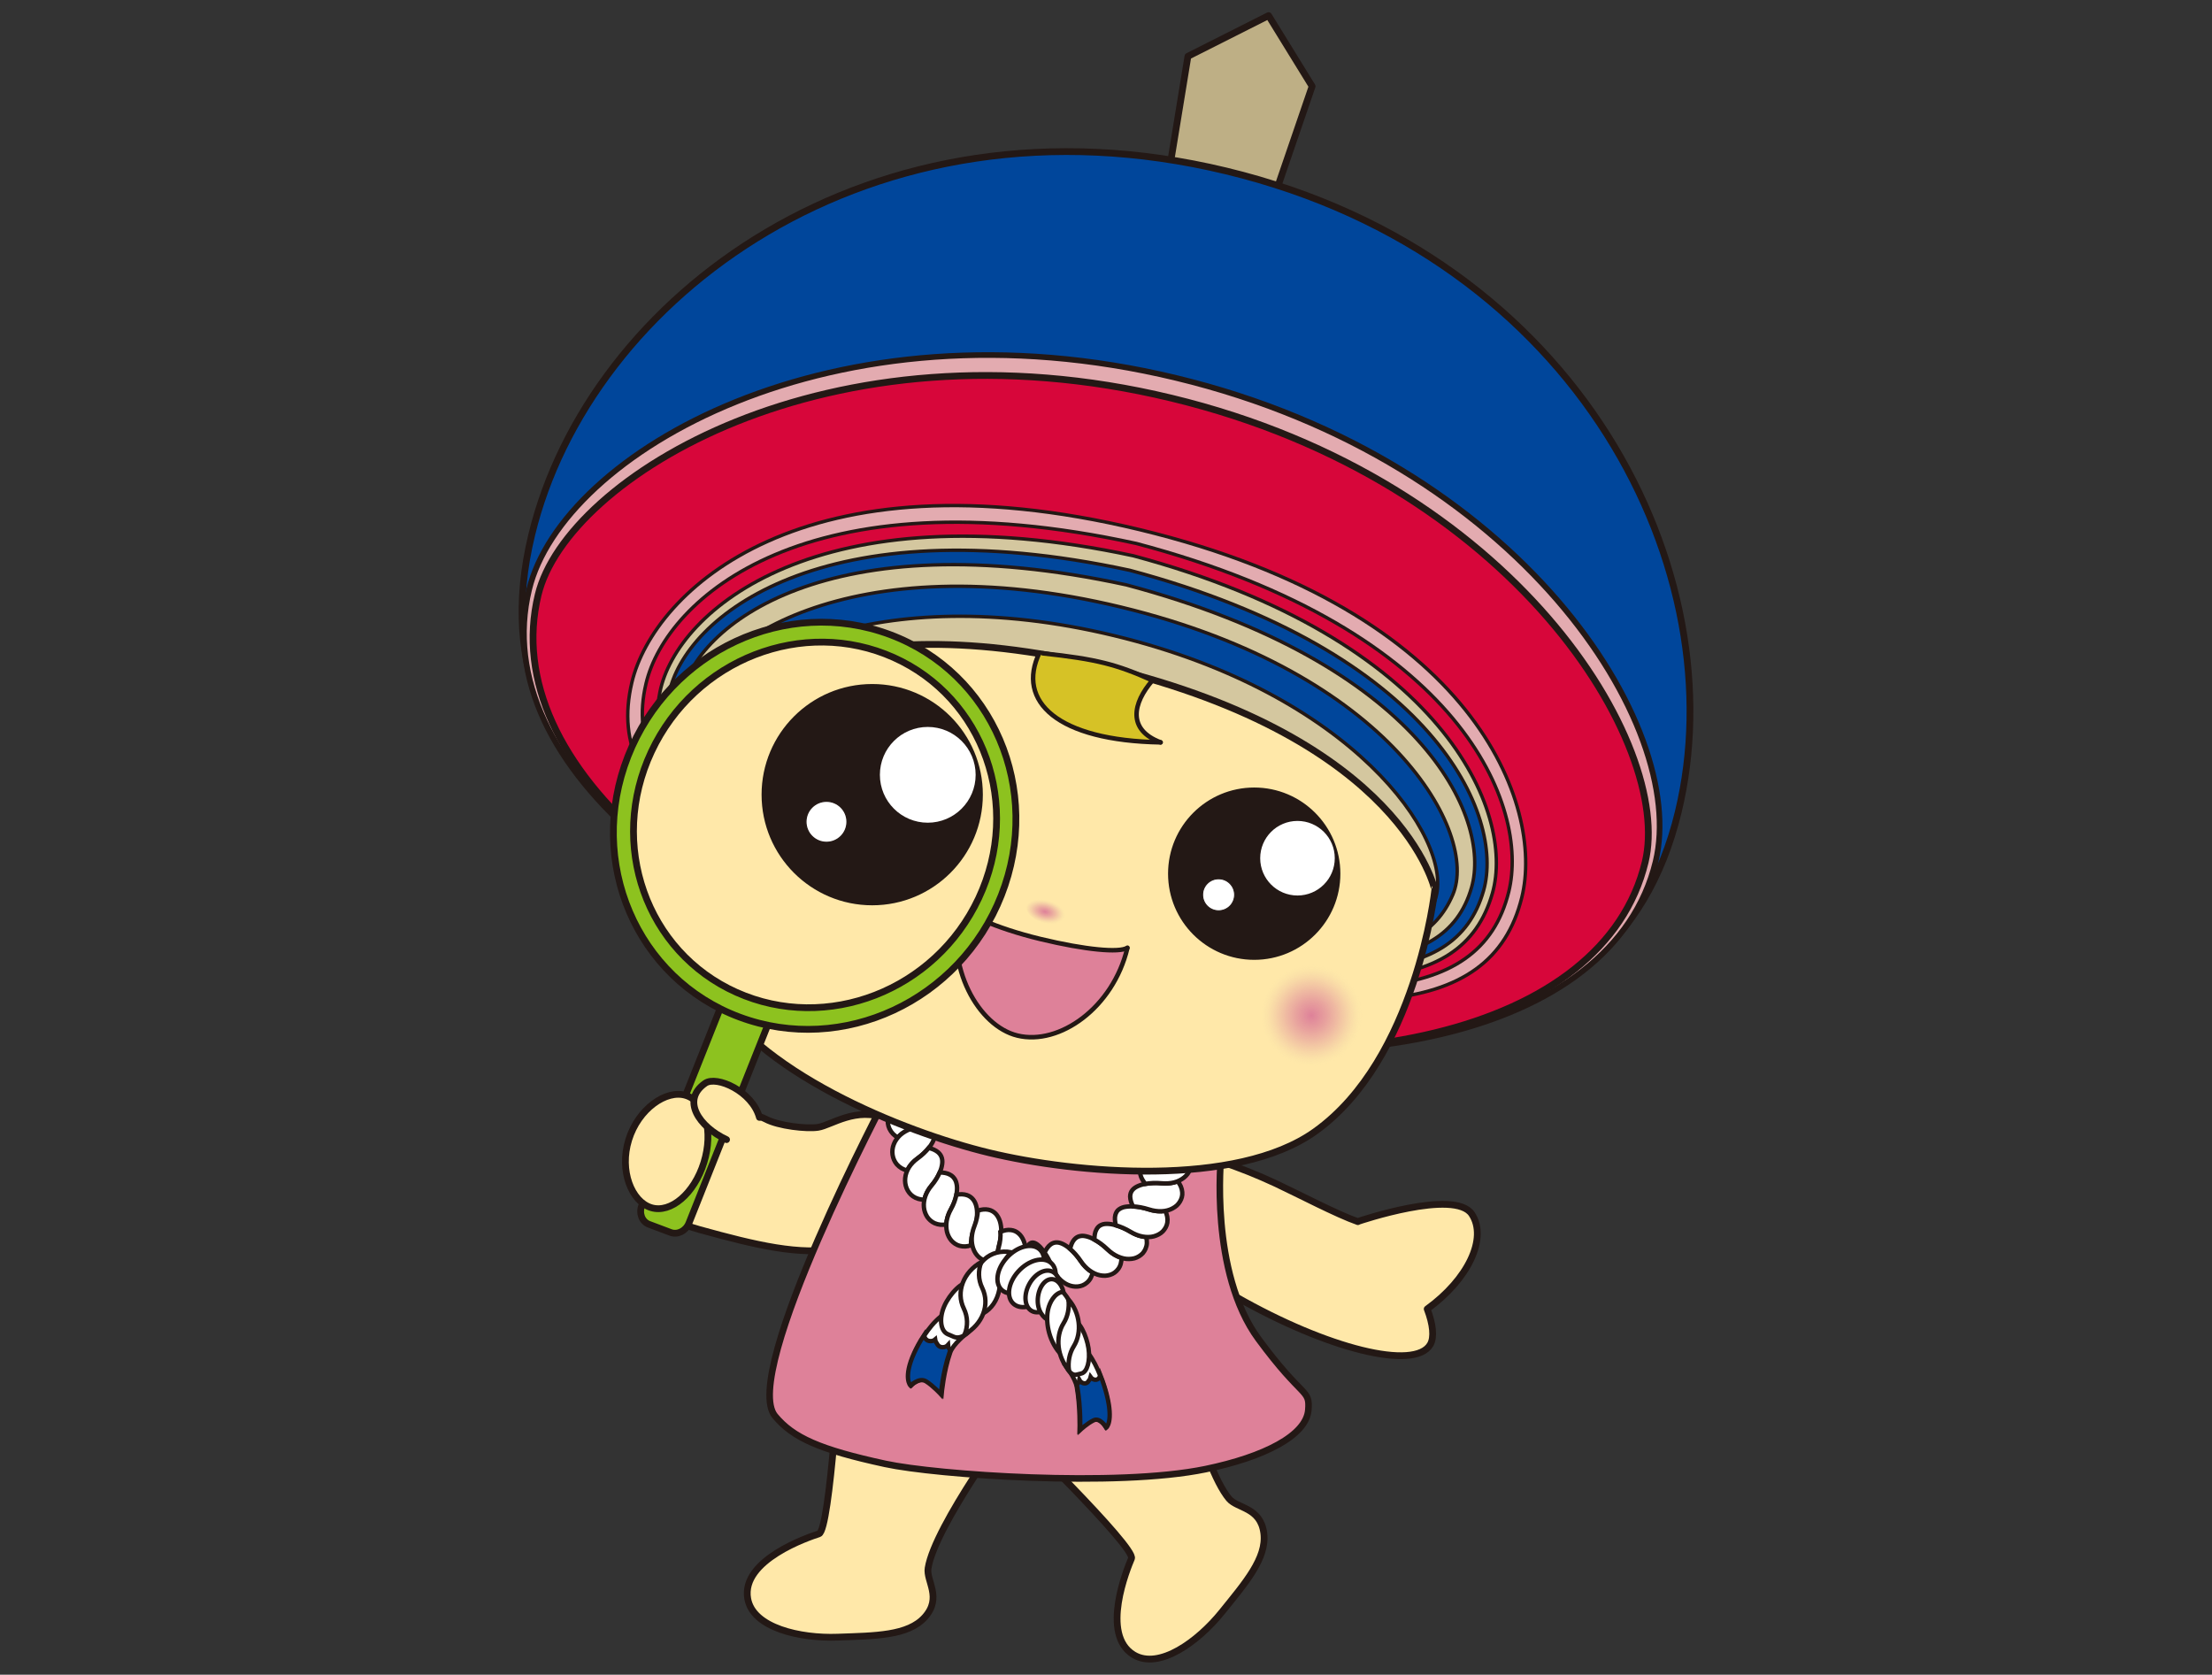 <?xml version="1.0" encoding="utf-8"?>
<!-- Generator: Adobe Illustrator 15.0.0, SVG Export Plug-In  -->
<!DOCTYPE svg PUBLIC "-//W3C//DTD SVG 1.1//EN" "http://www.w3.org/Graphics/SVG/1.1/DTD/svg11.dtd">
<svg version="1.1"
	 xmlns="http://www.w3.org/2000/svg" xmlns:xlink="http://www.w3.org/1999/xlink" xmlns:a="http://ns.adobe.com/AdobeSVGViewerExtensions/3.0/"
	 x="0px" y="0px" width="177px" height="134px" viewBox="-41.499 -0.978 177 134" enable-background="new -41.499 -0.978 177 134"
	 xml:space="preserve">
<rect x="-41.499" y="-0.978" width="177" height="134" fill="#333333" stroke="none"/>
<defs>
</defs>
<path fill="#FFE8A9" stroke="#231815" stroke-width="0.542" stroke-linecap="round" stroke-linejoin="round" stroke-miterlimit="10" d="
	M76.271,96.167c-1.355-2.051-9.07,0.576-9.07,0.576s-0.028,0.02-0.043,0.029c-1.679-0.584-4.767-2.208-6.581-3.058
	c-5.707-2.669-13.009-4.401-14.319-2.356c-2.276,3.556,3.74,7.198,11.109,11.41c7.369,4.211,14.343,5.932,15.577,3.841
	c0.338-0.573,0.229-1.612-0.242-2.85C75.96,101.404,77.552,98.103,76.271,96.167z"/>
<path fill="#FFE8A9" stroke="#231815" stroke-width="0.542" stroke-linecap="round" stroke-linejoin="round" stroke-miterlimit="10" d="
	M29.442,88.527c-2.45-0.984-4.407,0.527-5.478,0.696c-0.901,0.142-3.175-0.107-4.209-0.665c-1.003-0.542-6.315-1.669-7.949-0.679
	c-1.426,0.862-2.697,4.476-2.077,6.149c0.783,2.113,3.344,2.988,4.75,3.379c4.538,1.257,8.064,2.094,11.106,1.509
	c5.102-0.98,5.992-3.37,6.527-4.43C32.686,93.353,32.331,89.687,29.442,88.527z"/>
<path fill="#FFE8A9" stroke="#231815" stroke-width="0.542" stroke-linecap="round" stroke-linejoin="round" stroke-miterlimit="10" d="
	M24.033,121.748c0.904-0.293,1.714-14.471,1.714-14.471l13.902,5.26c0,0-6.341,8.555-6.883,11.962
	c-0.165,1.036,1.143,2.347-0.262,3.919c-1.341,1.499-3.985,1.492-6.976,1.601c-3.004,0.111-6.785-0.741-7.197-3.08
	C17.786,123.835,23.237,122.005,24.033,121.748z"/>
<path fill="#FFE8A9" stroke="#231815" stroke-width="0.542" stroke-linecap="round" stroke-linejoin="round" stroke-miterlimit="10" d="
	M49.04,123.725c0.371-0.874-9.801-10.784-9.801-10.784l13.089-7.045c0,0,2.299,10.396,4.515,13.041
	c0.675,0.804,2.521,0.675,2.787,2.767c0.252,1.995-1.487,3.987-3.365,6.316c-1.888,2.341-5.011,4.636-7.046,3.413
	C46.518,129.81,48.712,124.495,49.04,123.725z"/>
<path fill="#DE8199" stroke="#231815" stroke-width="0.527" stroke-linecap="round" stroke-linejoin="round" stroke-miterlimit="10" d="
	M59.208,106.171c-3.948-5.365-3-14.619-3-14.619l-26.669-4.972c0,0-11.84,22.353-9.017,25.749c1.444,1.736,3.566,2.688,8.808,3.823
	c4.083,0.885,18.538,1.894,25.641,0.422c4.712-0.976,8.06-2.698,8.22-4.737C63.325,110.111,62.773,111.015,59.208,106.171z"/>
<path fill="#FFFFFF" stroke="#231815" stroke-width="0.353" stroke-miterlimit="10" d="M33.848,110.55c0,0-0.616-0.678-1.181-1.029
	c-0.565-0.351-1.247,0.343-1.247,0.343s-0.629-0.602,0.299-2.636c0.291-0.638,1.027-2.038,2.071-2.872l2.062,1.355
	c0,0-1.081,0.853-1.314,1.519C34.009,108.734,33.848,110.55,33.848,110.55z"/>
<path fill="#00469B" stroke="#231815" stroke-width="0.353" stroke-miterlimit="10" d="M34.362,106.635
	c-0.101,0.112-0.241,0.186-0.422,0.185c-0.24,0.001-0.397-0.131-0.476-0.311c-0.071-0.085-0.115-0.193-0.133-0.311
	c-0.095,0.082-0.216,0.133-0.365,0.133c-0.311,0-0.483-0.219-0.525-0.477c-0.366,0.55-0.633,1.079-0.783,1.406
	c-0.927,2.033-0.299,2.635-0.299,2.635s0.682-0.693,1.247-0.342c0.564,0.352,1.181,1.029,1.181,1.029s0.161-1.816,0.689-3.321
	c0.021-0.063,0.054-0.128,0.089-0.192C34.44,106.968,34.376,106.806,34.362,106.635z"/>
<path fill="#FFFFFF" stroke="#231815" stroke-width="0.353" stroke-miterlimit="10" d="M44.89,113.396c0,0,0.583-0.546,1.09-0.78
	c0.508-0.233,1.002,0.585,1.002,0.585s0.586-0.467,0.025-2.657c-0.176-0.687-0.643-2.214-1.424-3.243l-1.856,0.926
	c0,0,0.811,1.057,0.936,1.759C44.944,111.574,44.89,113.396,44.89,113.396z"/>
<path fill="#00469B" stroke="#231815" stroke-width="0.353" stroke-miterlimit="10" d="M44.869,109.433
	c0.072,0.13,0.182,0.23,0.331,0.268c0.201,0.047,0.346-0.051,0.43-0.212c0.067-0.071,0.115-0.169,0.143-0.28
	c0.07,0.098,0.166,0.174,0.291,0.203c0.258,0.063,0.424-0.119,0.486-0.365c0.247,0.614,0.414,1.189,0.504,1.541
	c0.561,2.19-0.024,2.658-0.024,2.658s-0.496-0.82-1.002-0.586c-0.508,0.234-1.091,0.78-1.091,0.78s0.056-1.822-0.228-3.41
	c-0.012-0.067-0.031-0.138-0.054-0.209C44.77,109.746,44.84,109.599,44.869,109.433z"/>
<path fill="#FFFFFF" stroke="#231815" stroke-width="0.353" stroke-miterlimit="10" d="M31.399,89.342
	c0.668-0.236,1.188-0.562,1.512-0.892c0.332-0.334,0.45-0.685,0.319-1.092c-0.086-0.236-0.239-0.467-0.468-0.686
	c-0.337,0.129-0.758,0.223-1.214,0.256c-0.354,0.025-0.681,0.109-0.966,0.245c-0.277,0.139-0.522,0.327-0.697,0.556
	c-0.357,0.455-0.454,1.069-0.216,1.601c0.149,0.31,0.377,0.552,0.676,0.71C30.598,89.736,30.97,89.493,31.399,89.342z"/>
<path fill="#FFFFFF" stroke="#231815" stroke-width="0.353" stroke-miterlimit="10" d="M31.918,91.716
	c0.572-0.414,0.979-0.875,1.196-1.281c0.226-0.411,0.242-0.771,0.013-1.117c-0.143-0.199-0.349-0.376-0.627-0.529
	c-0.289,0.205-0.668,0.4-1.101,0.554c-0.332,0.116-0.622,0.284-0.86,0.495c-0.228,0.209-0.41,0.463-0.515,0.736
	c-0.217,0.545-0.135,1.168,0.239,1.613c0.228,0.253,0.51,0.422,0.839,0.492C31.262,92.318,31.55,91.981,31.918,91.716z"/>
<path fill="#FFFFFF" stroke="#231815" stroke-width="0.353" stroke-miterlimit="10" d="M33.038,93.886
	c0.229-0.27,0.411-0.546,0.545-0.81c0.134-0.263,0.236-0.521,0.279-0.749c0.105-0.469,0.016-0.839-0.301-1.112
	c-0.193-0.157-0.438-0.271-0.747-0.341c-0.219,0.279-0.527,0.575-0.897,0.842c-0.285,0.204-0.516,0.446-0.686,0.715
	c-0.163,0.264-0.267,0.556-0.297,0.844c-0.062,0.574,0.159,1.145,0.622,1.469c0.269,0.189,0.589,0.271,0.912,0.27
	C32.554,94.622,32.742,94.236,33.038,93.886z"/>
<path fill="#FFFFFF" stroke="#231815" stroke-width="0.353" stroke-miterlimit="10" d="M34.591,95.781
	c0.172-0.306,0.296-0.611,0.378-0.902s0.114-0.562,0.113-0.808c-0.002-0.123-0.016-0.237-0.042-0.344
	c-0.022-0.106-0.056-0.207-0.104-0.296c-0.1-0.178-0.23-0.325-0.43-0.425c-0.223-0.12-0.503-0.169-0.813-0.167
	c-0.144,0.334-0.356,0.694-0.656,1.047c-0.453,0.533-0.664,1.168-0.607,1.734c0.025,0.286,0.122,0.544,0.264,0.771
	c0.151,0.216,0.351,0.398,0.601,0.508c0.294,0.127,0.608,0.156,0.928,0.089C34.239,96.6,34.366,96.179,34.591,95.781z"/>
<path fill="#FFFFFF" stroke="#231815" stroke-width="0.353" stroke-miterlimit="10" d="M36.414,97.419
	c0.259-0.654,0.326-1.289,0.232-1.778c-0.093-0.493-0.349-0.847-0.774-0.993c-0.253-0.082-0.537-0.088-0.842-0.029
	c-0.071,0.363-0.215,0.765-0.438,1.162c-0.174,0.307-0.287,0.623-0.34,0.932c-0.049,0.306-0.039,0.604,0.026,0.879
	c0.068,0.268,0.191,0.512,0.362,0.706c0.173,0.188,0.39,0.337,0.646,0.407c0.3,0.081,0.611,0.066,0.916-0.041
	C36.175,98.275,36.244,97.844,36.414,97.419z"/>
<path fill="#FFFFFF" stroke="#231815" stroke-width="0.353" stroke-miterlimit="10" d="M38.472,98.534
	c0.198-0.684,0.189-1.315,0.038-1.803c-0.079-0.241-0.194-0.446-0.345-0.604c-0.155-0.154-0.342-0.263-0.57-0.311
	c-0.268-0.055-0.553-0.024-0.849,0.076c-0.015,0.373-0.1,0.793-0.269,1.219c-0.131,0.327-0.202,0.654-0.218,0.967
	c-0.014,0.311,0.031,0.603,0.125,0.864c0.188,0.519,0.581,0.896,1.096,0.985c0.298,0.055,0.608-0.004,0.897-0.135
	C38.318,99.406,38.344,98.979,38.472,98.534z"/>
<path fill="#FFFFFF" stroke="#231815" stroke-width="0.353" stroke-miterlimit="10" d="M40.517,100.092
	c0.143-0.693,0.089-1.333-0.111-1.806c-0.099-0.239-0.235-0.435-0.405-0.578c-0.168-0.146-0.37-0.238-0.606-0.265
	c-0.271-0.036-0.559,0.023-0.845,0.153c0.03,0.375-0.011,0.801-0.139,1.245c-0.197,0.679-0.158,1.333,0.07,1.831
	c0.227,0.498,0.64,0.836,1.152,0.886c0.3,0.025,0.6-0.051,0.878-0.202C40.427,100.974,40.423,100.543,40.517,100.092z"/>
<path fill="#FFFFFF" stroke="#231815" stroke-width="0.353" stroke-miterlimit="10" d="M42.681,100.384
	c-0.132-0.347-0.287-0.654-0.447-0.912c-0.158-0.267-0.326-0.479-0.48-0.649c-0.316-0.331-0.598-0.464-0.818-0.317
	c-0.05,0.043-0.142,0.111-0.187,0.195c-0.028,0.043-0.065,0.09-0.108,0.139c-0.025,0.051-0.06,0.106-0.104,0.16
	c-0.038,0.063-0.09,0.139-0.104,0.226c-0.02,0.087-0.034,0.181-0.048,0.283c-0.015,0.103-0.021,0.21-0.025,0.319
	c-0.006,0.111-0.013,0.227-0.02,0.344c-0.021,0.371,0.046,0.711,0.193,1.021c0.14,0.301,0.359,0.566,0.604,0.75
	c0.496,0.379,1.128,0.482,1.627,0.225c0.294-0.145,0.511-0.391,0.65-0.689C43.106,101.206,42.852,100.833,42.681,100.384z"/>
<path fill="#FFFFFF" stroke="#231815" stroke-width="0.353" stroke-miterlimit="10" d="M44.979,99.926
	c-0.207-0.309-0.429-0.569-0.648-0.786c-0.223-0.224-0.441-0.389-0.65-0.51c-0.421-0.24-0.792-0.273-1.117-0.029
	c-0.188,0.137-0.347,0.37-0.477,0.645c0.209,0.311,0.422,0.684,0.594,1.139c0.26,0.689,0.726,1.201,1.262,1.438
	c0.527,0.23,1.119,0.193,1.531-0.168c0.243-0.201,0.394-0.494,0.46-0.816C45.577,100.638,45.251,100.333,44.979,99.926z"/>
<path fill="#FFFFFF" stroke="#231815" stroke-width="0.353" stroke-miterlimit="10" d="M47.112,98.983
	c-0.27-0.26-0.543-0.472-0.803-0.636c-0.26-0.162-0.516-0.293-0.742-0.36c-0.229-0.069-0.441-0.103-0.623-0.062
	c-0.188,0.029-0.348,0.126-0.484,0.281c-0.159,0.181-0.265,0.446-0.331,0.747c0.287,0.252,0.58,0.568,0.851,0.973
	c0.207,0.311,0.449,0.566,0.71,0.755c0.262,0.191,0.547,0.326,0.827,0.381c0.141,0.027,0.282,0.041,0.42,0.037
	c0.137-0.006,0.269-0.033,0.395-0.072c0.254-0.078,0.474-0.236,0.638-0.455c0.194-0.248,0.273-0.576,0.271-0.902
	C47.845,99.546,47.465,99.326,47.112,98.983z"/>
<path fill="#FFFFFF" stroke="#231815" stroke-width="0.353" stroke-miterlimit="10" d="M48.965,97.585
	c-0.319-0.192-0.632-0.338-0.92-0.439c-0.292-0.105-0.564-0.174-0.798-0.191c-0.236-0.02-0.448-0.005-0.614,0.073
	c-0.171,0.07-0.308,0.19-0.401,0.38c-0.117,0.207-0.159,0.49-0.156,0.803c0.33,0.181,0.686,0.433,1.037,0.772
	c0.271,0.262,0.557,0.454,0.854,0.586c0.298,0.133,0.604,0.2,0.889,0.19c0.144-0.003,0.284-0.022,0.419-0.056
	c0.133-0.036,0.254-0.094,0.368-0.162c0.113-0.07,0.217-0.153,0.307-0.25c0.085-0.103,0.157-0.218,0.212-0.343
	c0.063-0.149,0.104-0.3,0.109-0.462c0.006-0.161-0.014-0.325-0.054-0.487c-0.204-0.013-0.412-0.053-0.62-0.12
	C49.387,97.81,49.173,97.71,48.965,97.585z"/>
<path fill="#FFFFFF" stroke="#231815" stroke-width="0.353" stroke-miterlimit="10" d="M50.43,95.792
	c-0.349-0.11-0.688-0.182-0.997-0.218c-0.311-0.038-0.573-0.029-0.813,0c-0.241,0.028-0.425,0.105-0.575,0.211
	c-0.153,0.103-0.242,0.263-0.297,0.458c-0.063,0.228-0.032,0.52,0.038,0.819c0.363,0.108,0.76,0.27,1.179,0.523
	c0.32,0.192,0.65,0.324,0.965,0.38c0.315,0.057,0.633,0.055,0.907-0.021c0.273-0.076,0.525-0.208,0.711-0.396
	c0.182-0.193,0.316-0.428,0.361-0.7c0.048-0.321-0.018-0.644-0.169-0.938C51.335,95.975,50.888,95.939,50.43,95.792z"/>
<path fill="#FFFFFF" stroke="#231815" stroke-width="0.353" stroke-miterlimit="10" d="M51.433,93.702
	c-0.37-0.035-0.705-0.025-1.012,0.009c-0.309,0.032-0.577,0.095-0.794,0.186c-0.443,0.176-0.688,0.451-0.692,0.863
	c0.008,0.248,0.08,0.509,0.229,0.794c0.371,0.017,0.813,0.095,1.267,0.238c0.699,0.227,1.395,0.194,1.89-0.078
	c0.126-0.065,0.242-0.146,0.346-0.235c0.096-0.092,0.179-0.195,0.246-0.307c0.137-0.224,0.216-0.48,0.189-0.755
	c-0.027-0.32-0.148-0.616-0.372-0.874C52.361,93.691,51.908,93.747,51.433,93.702z"/>
<path fill="#FFFFFF" stroke="#231815" stroke-width="0.353" stroke-miterlimit="10" d="M51.983,91.444
	c-0.722,0.071-1.342,0.276-1.728,0.547c-0.188,0.14-0.352,0.284-0.432,0.456c-0.043,0.085-0.066,0.176-0.077,0.27
	c-0.016,0.094-0.013,0.191,0.009,0.296c0.051,0.243,0.199,0.495,0.396,0.737c0.375-0.063,0.799-0.093,1.281-0.048
	c0.367,0.036,0.714,0.011,1.027-0.069c0.311-0.08,0.572-0.219,0.792-0.395c0.108-0.09,0.205-0.188,0.285-0.295
	c0.075-0.107,0.134-0.223,0.177-0.343c0.044-0.12,0.07-0.245,0.079-0.373c0.003-0.063,0.003-0.129-0.002-0.193
	c-0.009-0.065-0.022-0.13-0.041-0.194c-0.086-0.304-0.272-0.568-0.527-0.783C52.881,91.263,52.46,91.4,51.983,91.444z"/>
<path fill="#FFFFFF" stroke="#231815" stroke-width="0.353" stroke-miterlimit="10" d="M36.374,102.067
	c0.019-1.97,1.348-3.153,3.057-2.847c-0.55,0.504-0.891,1.292-0.899,2.279c-0.019,1.97-1.349,3.152-3.057,2.847
	C36.024,103.841,36.365,103.053,36.374,102.067z"/>
<path fill="#FFFFFF" stroke="#231815" stroke-width="0.353" stroke-miterlimit="10" d="M36.639,104.658
	c-0.423,0.982-1.235,1.576-1.815,1.326l-0.486-0.209c-0.579-0.25-0.706-1.248-0.283-2.23l0,0c0.423-0.982,1.486-2.113,2.065-1.863
	l0.235,0.747C36.936,102.677,37.063,103.675,36.639,104.658L36.639,104.658z"/>
<path fill="#FFFFFF" stroke="#231815" stroke-width="0.353" stroke-miterlimit="10" d="M41.3,101.576
	c-0.824,0.908-1.994,1.215-2.612,0.685s-0.45-1.694,0.375-2.603c0.823-0.908,1.993-1.215,2.611-0.684
	C42.292,99.503,42.124,100.668,41.3,101.576z"/>
<path fill="#FFFFFF" stroke="#231815" stroke-width="0.353" stroke-miterlimit="10" d="M42.223,102.67
	c-0.824,0.907-1.993,1.214-2.611,0.685s-0.45-1.695,0.374-2.603c0.824-0.908,1.993-1.214,2.611-0.685
	C43.214,100.597,43.048,101.763,42.223,102.67z"/>
<path fill="#FFFFFF" stroke="#231815" stroke-width="0.353" stroke-miterlimit="10" d="M42.972,102.903
	c-0.453,0.87-1.3,1.331-1.889,1.028c-0.59-0.303-0.698-1.254-0.243-2.125c0.455-0.869,1.301-1.33,1.89-1.027
	C43.319,101.083,43.428,102.033,42.972,102.903z"/>
<path fill="#FFFFFF" stroke="#231815" stroke-width="0.353" stroke-miterlimit="10" d="M35.623,103.724
	c-0.651-1.342-0.025-2.922,1.396-3.719c-0.254,0.665-0.251,1.397,0.076,2.067c0.652,1.341,0.025,2.921-1.396,3.718
	C35.954,105.126,35.95,104.396,35.623,103.724z"/>
<path fill="#FFFFFF" stroke="#231815" stroke-width="0.353" stroke-miterlimit="10" d="M43.654,103.144
	c-0.065,0.918-0.63,1.763-1.172,1.555c-0.519-0.199-1.002-0.85-0.937-1.767c0.066-0.918,0.591-1.614,1.173-1.555
	C43.302,101.436,43.72,102.227,43.654,103.144z"/>
<path fill="#FFFFFF" stroke="#231815" stroke-width="0.353" stroke-miterlimit="10" d="M43.731,105.647
	c0.664-1.143,0.754-2.28-0.199-3.261c-0.67,0.116-1.035,0.857-1.161,1.394c-0.207,0.875-0.033,2.407,0.952,3.533
	C43.27,106.806,43.399,106.22,43.731,105.647z"/>
<path fill="#FFFFFF" stroke="#231815" stroke-width="0.353" stroke-miterlimit="10" d="M43.523,107.404
	c0.151,1.002,0.651,1.723,1.118,1.611l0.391-0.094c0.466-0.113,0.72-1.017,0.568-2.019l0,0c-0.152-1.003-0.749-2.276-1.215-2.164
	l-0.294,0.647C43.626,105.498,43.372,106.4,43.523,107.404L43.523,107.404z"/>
<path fill="#FFFFFF" stroke="#231815" stroke-width="0.353" stroke-miterlimit="10" d="M44.42,106.744
	c0.695-1.113,0.492-2.714-0.423-3.751c0.078,0.671-0.042,1.353-0.391,1.909c-0.695,1.113-0.492,2.715,0.424,3.751
	C43.95,107.983,44.072,107.302,44.42,106.744z"/>
<polygon fill="#BEAF85" stroke="#231815" stroke-width="0.542" stroke-linecap="round" stroke-linejoin="round" stroke-miterlimit="10" points="
	52.121,12.31 53.557,3.526 60.01,0.271 63.495,5.926 60.606,14.359 "/>
<path fill="#00469B" stroke="#231815" stroke-width="0.542" stroke-linejoin="round" stroke-miterlimit="10" d="M56.629,12.705
	C28.189,5.842,5.637,22.819,1.046,41.822c-5.211,21.574,16.739,30.598,39.813,36.17c23.075,5.574,46.724,7.565,51.935-14.009
	C97.384,44.98,85.066,19.581,56.629,12.705z"/>
<path fill="#E3ABB0" stroke="#231815" stroke-width="0.452" stroke-linecap="round" stroke-linejoin="round" stroke-miterlimit="10" d="
	M52.629,29.266C25.109,22.619,3.461,35.35,0.844,46.188C-2.576,60.344,15.316,74.507,40.247,80.53
	c24.931,6.021,47.314,1.587,50.733-12.569C93.599,57.123,80.149,35.914,52.629,29.266z"/>
<path fill="#D7063A" stroke="#231815" stroke-width="0.542" stroke-linecap="round" stroke-linejoin="round" stroke-miterlimit="10" d="
	M52.24,30.878C24.736,24.235,3.816,37.296,1.565,46.612c-3.312,13.711,13.75,27.896,38.682,33.918
	c24.931,6.021,46.586,1.188,49.897-12.522C92.395,58.692,79.743,37.522,52.24,30.878z"/>
<path fill="#E3ABB0" stroke="#231815" stroke-width="0.271" stroke-linecap="round" stroke-linejoin="round" stroke-miterlimit="10" d="
	M49.698,41.403C22.816,34.91,10.796,46.289,9.061,53.631c-2.37,10.03,8.114,15.651,32.481,21.537s36.261,5.67,38.73-4.337
	C82.08,63.506,76.579,47.896,49.698,41.403z"/>
<path fill="#D7063A" stroke="#231815" stroke-width="0.271" stroke-linecap="round" stroke-linejoin="round" stroke-miterlimit="10" d="
	M49.431,42.509c-26.401-5.771-37.636,4.423-39.235,11.201c-2.222,9.413,7.964,14.768,31.584,20.473
	c23.622,5.706,35.128,5.592,37.447-3.798C80.897,63.624,75.555,49.426,49.431,42.509z"/>
<path fill="#D4C79F" stroke="#231815" stroke-width="0.271" stroke-linecap="round" stroke-linejoin="round" stroke-miterlimit="10" d="
	M49.192,43.494c-25.108-5.395-36.573,4.323-37.885,10.909c-1.759,8.833,7.826,13.474,30.663,18.989
	c22.837,5.517,33.483,5.764,35.95-2.898C79.761,64.035,73.995,50.155,49.192,43.494z"/>
<path fill="#00469B" stroke="#231815" stroke-width="0.271" stroke-linecap="round" stroke-linejoin="round" stroke-miterlimit="10" d="
	M48.912,44.655c-24.563-5.305-35.666,3.722-36.884,9.899c-1.635,8.286,7.766,12.737,30.112,18.136
	c22.347,5.397,32.743,5.728,35.069-2.391C78.946,64.247,73.188,51.147,48.912,44.655z"/>
<path fill="#D4C79F" stroke="#231815" stroke-width="0.271" stroke-linecap="round" stroke-linejoin="round" stroke-miterlimit="10" d="
	M48.63,45.821c-23.826-5.168-34.5,3.182-35.628,8.949c-1.512,7.736,7.626,11.979,29.309,17.216
	c21.682,5.238,31.749,5.635,33.935-1.939C77.875,64.4,72.188,52.098,48.63,45.821z"/>
<path fill="#00469B" stroke="#231815" stroke-width="0.271" stroke-linecap="round" stroke-linejoin="round" stroke-miterlimit="10" d="
	M48.201,47.597c-21.662-5.232-33.759,3.062-34.126,8.351c-0.482,6.956,7.391,10.167,28.427,15.248
	c21.034,5.081,29.506,5.817,32.251-0.591C76.841,65.731,69.864,52.83,48.201,47.597z"/>
<path fill="#D4C79F" stroke="#231815" stroke-width="0.271" stroke-linecap="round" stroke-linejoin="round" stroke-miterlimit="10" d="
	M47.649,49.882C28.522,45.262,16.38,52,15.373,56.734c-1.354,6.366,8.151,9.603,27.191,14.201c19.04,4.6,29.149,6.101,30.851-0.181
	C74.68,66.083,66.777,54.502,47.649,49.882z"/>
<path fill="#FFE8A9" stroke="#231815" stroke-width="0.542" stroke-linecap="round" stroke-linejoin="round" stroke-miterlimit="10" d="
	M47.031,52.416c-23.787-5.746-31.515,3.856-31.515,3.856s-4.879,12.694-0.298,21.569c3.563,6.902,15.522,11.748,22.431,13.417
	c6.908,1.669,19.761,2.815,26.082-1.699c8.127-5.805,9.58-19.327,9.58-19.327S70.819,58.162,47.031,52.416z"/>
<g id="XMLID_2_">
	<g>
		<path fill="#DE8199" d="M41.745,74.155c3.653,0.882,6.308,1.104,6.945,0.714l0.018,0.03c-1.149,4.751-5.427,7.8-8.792,6.985
			c-3.12-0.754-5.783-5.477-4.635-10.229l0.013-0.047C35.679,72.06,38.037,73.257,41.745,74.155z"/>
	</g>
	<g>
		
			<path fill="none" stroke="#231815" stroke-width="0.362" stroke-linecap="round" stroke-linejoin="round" stroke-miterlimit="10" d="
			M48.707,74.899c-1.149,4.751-5.427,7.8-8.792,6.985c-3.12-0.754-5.783-5.477-4.635-10.229"/>
		
			<path fill="none" stroke="#231815" stroke-width="0.362" stroke-linecap="round" stroke-linejoin="round" stroke-miterlimit="10" d="
			M48.717,74.851c-0.008,0.006-0.018,0.012-0.027,0.018c-0.637,0.391-3.292,0.168-6.945-0.714c-3.708-0.897-6.065-2.095-6.452-2.547
			"/>
	</g>
</g>
<radialGradient id="SVGID_1_" cx="104.542" cy="270.508" r="4.068" gradientTransform="matrix(0.972 0.235 -0.235 0.972 -18.49 -217.657)" gradientUnits="userSpaceOnUse">
	<stop  offset="0" style="stop-color:#DE8199"/>
	<stop  offset="0.31" style="stop-color:#DE8499;stop-opacity:0.69"/>
	<stop  offset="0.496" style="stop-color:#DF8C9B;stop-opacity:0.503"/>
	<stop  offset="0.65" style="stop-color:#E19A9D;stop-opacity:0.35"/>
	<stop  offset="0.786" style="stop-color:#E4AEA0;stop-opacity:0.214"/>
	<stop  offset="0.909" style="stop-color:#E8C8A4;stop-opacity:0.091"/>
	<stop  offset="1" style="stop-color:#EBE1A8;stop-opacity:0"/>
</radialGradient>
<circle fill="url(#SVGID_1_)" cx="19.619" cy="69.851" r="4.069"/>
<radialGradient id="SVGID_2_" cx="149.645" cy="270.329" r="4.068" gradientTransform="matrix(0.972 0.235 -0.235 0.972 -18.49 -217.657)" gradientUnits="userSpaceOnUse">
	<stop  offset="0" style="stop-color:#DE8199"/>
	<stop  offset="0.31" style="stop-color:#DE8499;stop-opacity:0.69"/>
	<stop  offset="0.496" style="stop-color:#DF8C9B;stop-opacity:0.503"/>
	<stop  offset="0.65" style="stop-color:#E19A9D;stop-opacity:0.35"/>
	<stop  offset="0.786" style="stop-color:#E4AEA0;stop-opacity:0.214"/>
	<stop  offset="0.909" style="stop-color:#E8C8A4;stop-opacity:0.091"/>
	<stop  offset="1" style="stop-color:#EBE1A8;stop-opacity:0"/>
</radialGradient>
<circle fill="url(#SVGID_2_)" cx="63.507" cy="80.266" r="4.069"/>
<radialGradient id="SVGID_3_" cx="293.446" cy="672.488" r="4.069" gradientTransform="matrix(0.403 0.097 -0.055 0.227 -39.153 -109.149)" gradientUnits="userSpaceOnUse">
	<stop  offset="0" style="stop-color:#DE8199"/>
	<stop  offset="0.31" style="stop-color:#DE8499;stop-opacity:0.69"/>
	<stop  offset="0.496" style="stop-color:#DF8C9B;stop-opacity:0.503"/>
	<stop  offset="0.65" style="stop-color:#E19A9D;stop-opacity:0.35"/>
	<stop  offset="0.786" style="stop-color:#E4AEA0;stop-opacity:0.214"/>
	<stop  offset="0.909" style="stop-color:#E8C8A4;stop-opacity:0.091"/>
	<stop  offset="1" style="stop-color:#EBE1A8;stop-opacity:0"/>
</radialGradient>
<path fill="url(#SVGID_3_)" d="M43.953,72.349c-0.123,0.51-0.958,0.745-1.864,0.526c-0.905-0.219-1.54-0.81-1.417-1.319
	s0.958-0.744,1.863-0.526C43.441,71.249,44.076,71.839,43.953,72.349z"/>
<g id="XMLID_1_">
	<g>
		<path fill="#D6C226" d="M50.716,53.465c-1.57,1.816-2.029,3.946,0.654,4.956c-8.254-0.142-11.574-3.275-9.689-7.181l0.254,0.056
			C46.27,51.764,47.865,52.186,50.716,53.465z"/>
	</g>
	<g>
		
			<path fill="none" stroke="#231815" stroke-width="0.362" stroke-linecap="round" stroke-linejoin="round" stroke-miterlimit="10" d="
			M41.681,51.24c-1.885,3.906,1.435,7.04,9.689,7.181"/>
		
			<path fill="none" stroke="#231815" stroke-width="0.362" stroke-linecap="round" stroke-linejoin="round" stroke-miterlimit="10" d="
			M50.716,53.465c-1.57,1.816-2.029,3.946,0.654,4.956"/>
		
			<path fill="none" stroke="#231815" stroke-width="0.362" stroke-linecap="round" stroke-linejoin="round" stroke-miterlimit="10" d="
			M41.935,51.296c4.334,0.468,5.93,0.89,8.781,2.169"/>
	</g>
</g>
<circle fill="#231815" stroke="#231815" stroke-width="0.408" stroke-miterlimit="10" cx="58.861" cy="68.929" r="6.69"/>
<circle fill="#FFFFFF" stroke="#231815" stroke-width="0.181" stroke-miterlimit="10" cx="62.323" cy="67.692" r="3.074"/>
<circle fill="#FFFFFF" stroke="#231815" stroke-width="0.075" stroke-miterlimit="10" cx="56.012" cy="70.618" r="1.279"/>
<path fill="#8DC21F" stroke="#231815" stroke-width="0.542" stroke-linecap="square" stroke-linejoin="bevel" stroke-miterlimit="10" d="
	M13.628,96.891c-0.248,0.624-0.906,0.956-1.471,0.743l-1.724-0.649c-0.564-0.213-0.821-0.89-0.573-1.513l9.802-24.646
	c0.248-0.623,0.906-0.956,1.471-0.743l1.725,0.649c0.564,0.213,0.82,0.891,0.573,1.514L13.628,96.891z"/>
<path fill="#8DC21F" stroke="#231815" stroke-width="0.542" stroke-linecap="square" stroke-linejoin="bevel" stroke-miterlimit="10" d="
	M38.627,70.657c-3.318,8.454-12.697,12.817-20.947,9.746c-8.25-3.071-12.249-12.414-8.931-20.868s12.697-12.817,20.947-9.746
	C37.947,52.86,41.945,62.203,38.627,70.657z"/>
<path fill="#FFE8A9" stroke="#231815" stroke-width="0.542" stroke-linecap="square" stroke-linejoin="bevel" stroke-miterlimit="10" d="
	M36.813,70.891c-3.473,7.399-12.148,10.772-19.38,7.534c-7.232-3.238-10.279-11.862-6.807-19.263
	c3.473-7.399,12.149-10.771,19.38-7.533C37.238,54.868,40.286,63.492,36.813,70.891z"/>
<circle fill="#231815" stroke="#231815" stroke-width="0.524" stroke-miterlimit="10" cx="28.294" cy="62.606" r="8.591"/>
<circle fill="#FFFFFF" stroke="#231815" stroke-width="0.232" stroke-miterlimit="10" cx="32.739" cy="61.019" r="3.947"/>
<circle fill="#FFFFFF" stroke="#231815" stroke-width="0.097" stroke-miterlimit="10" cx="24.634" cy="64.777" r="1.643"/>
<path fill="#FFE8A9" stroke="#231815" stroke-width="0.542" stroke-linecap="round" stroke-linejoin="round" stroke-miterlimit="10" d="
	M14.826,92.037c0.768-2.479,0.121-4.883-1.443-5.365c-1.564-0.486-3.806,1.068-4.573,3.55c-0.768,2.479,0.229,4.944,1.794,5.429
	C12.168,96.135,14.059,94.517,14.826,92.037z"/>
<path fill="#FFE8A9" stroke="#231815" stroke-width="0.542" stroke-linecap="round" stroke-linejoin="round" stroke-miterlimit="10" d="
	M19.269,88.429c-0.576-2.098-3.433-3.368-4.341-2.731c-1.942,1.359-0.48,3.491,1.71,4.509"/>
</svg>
